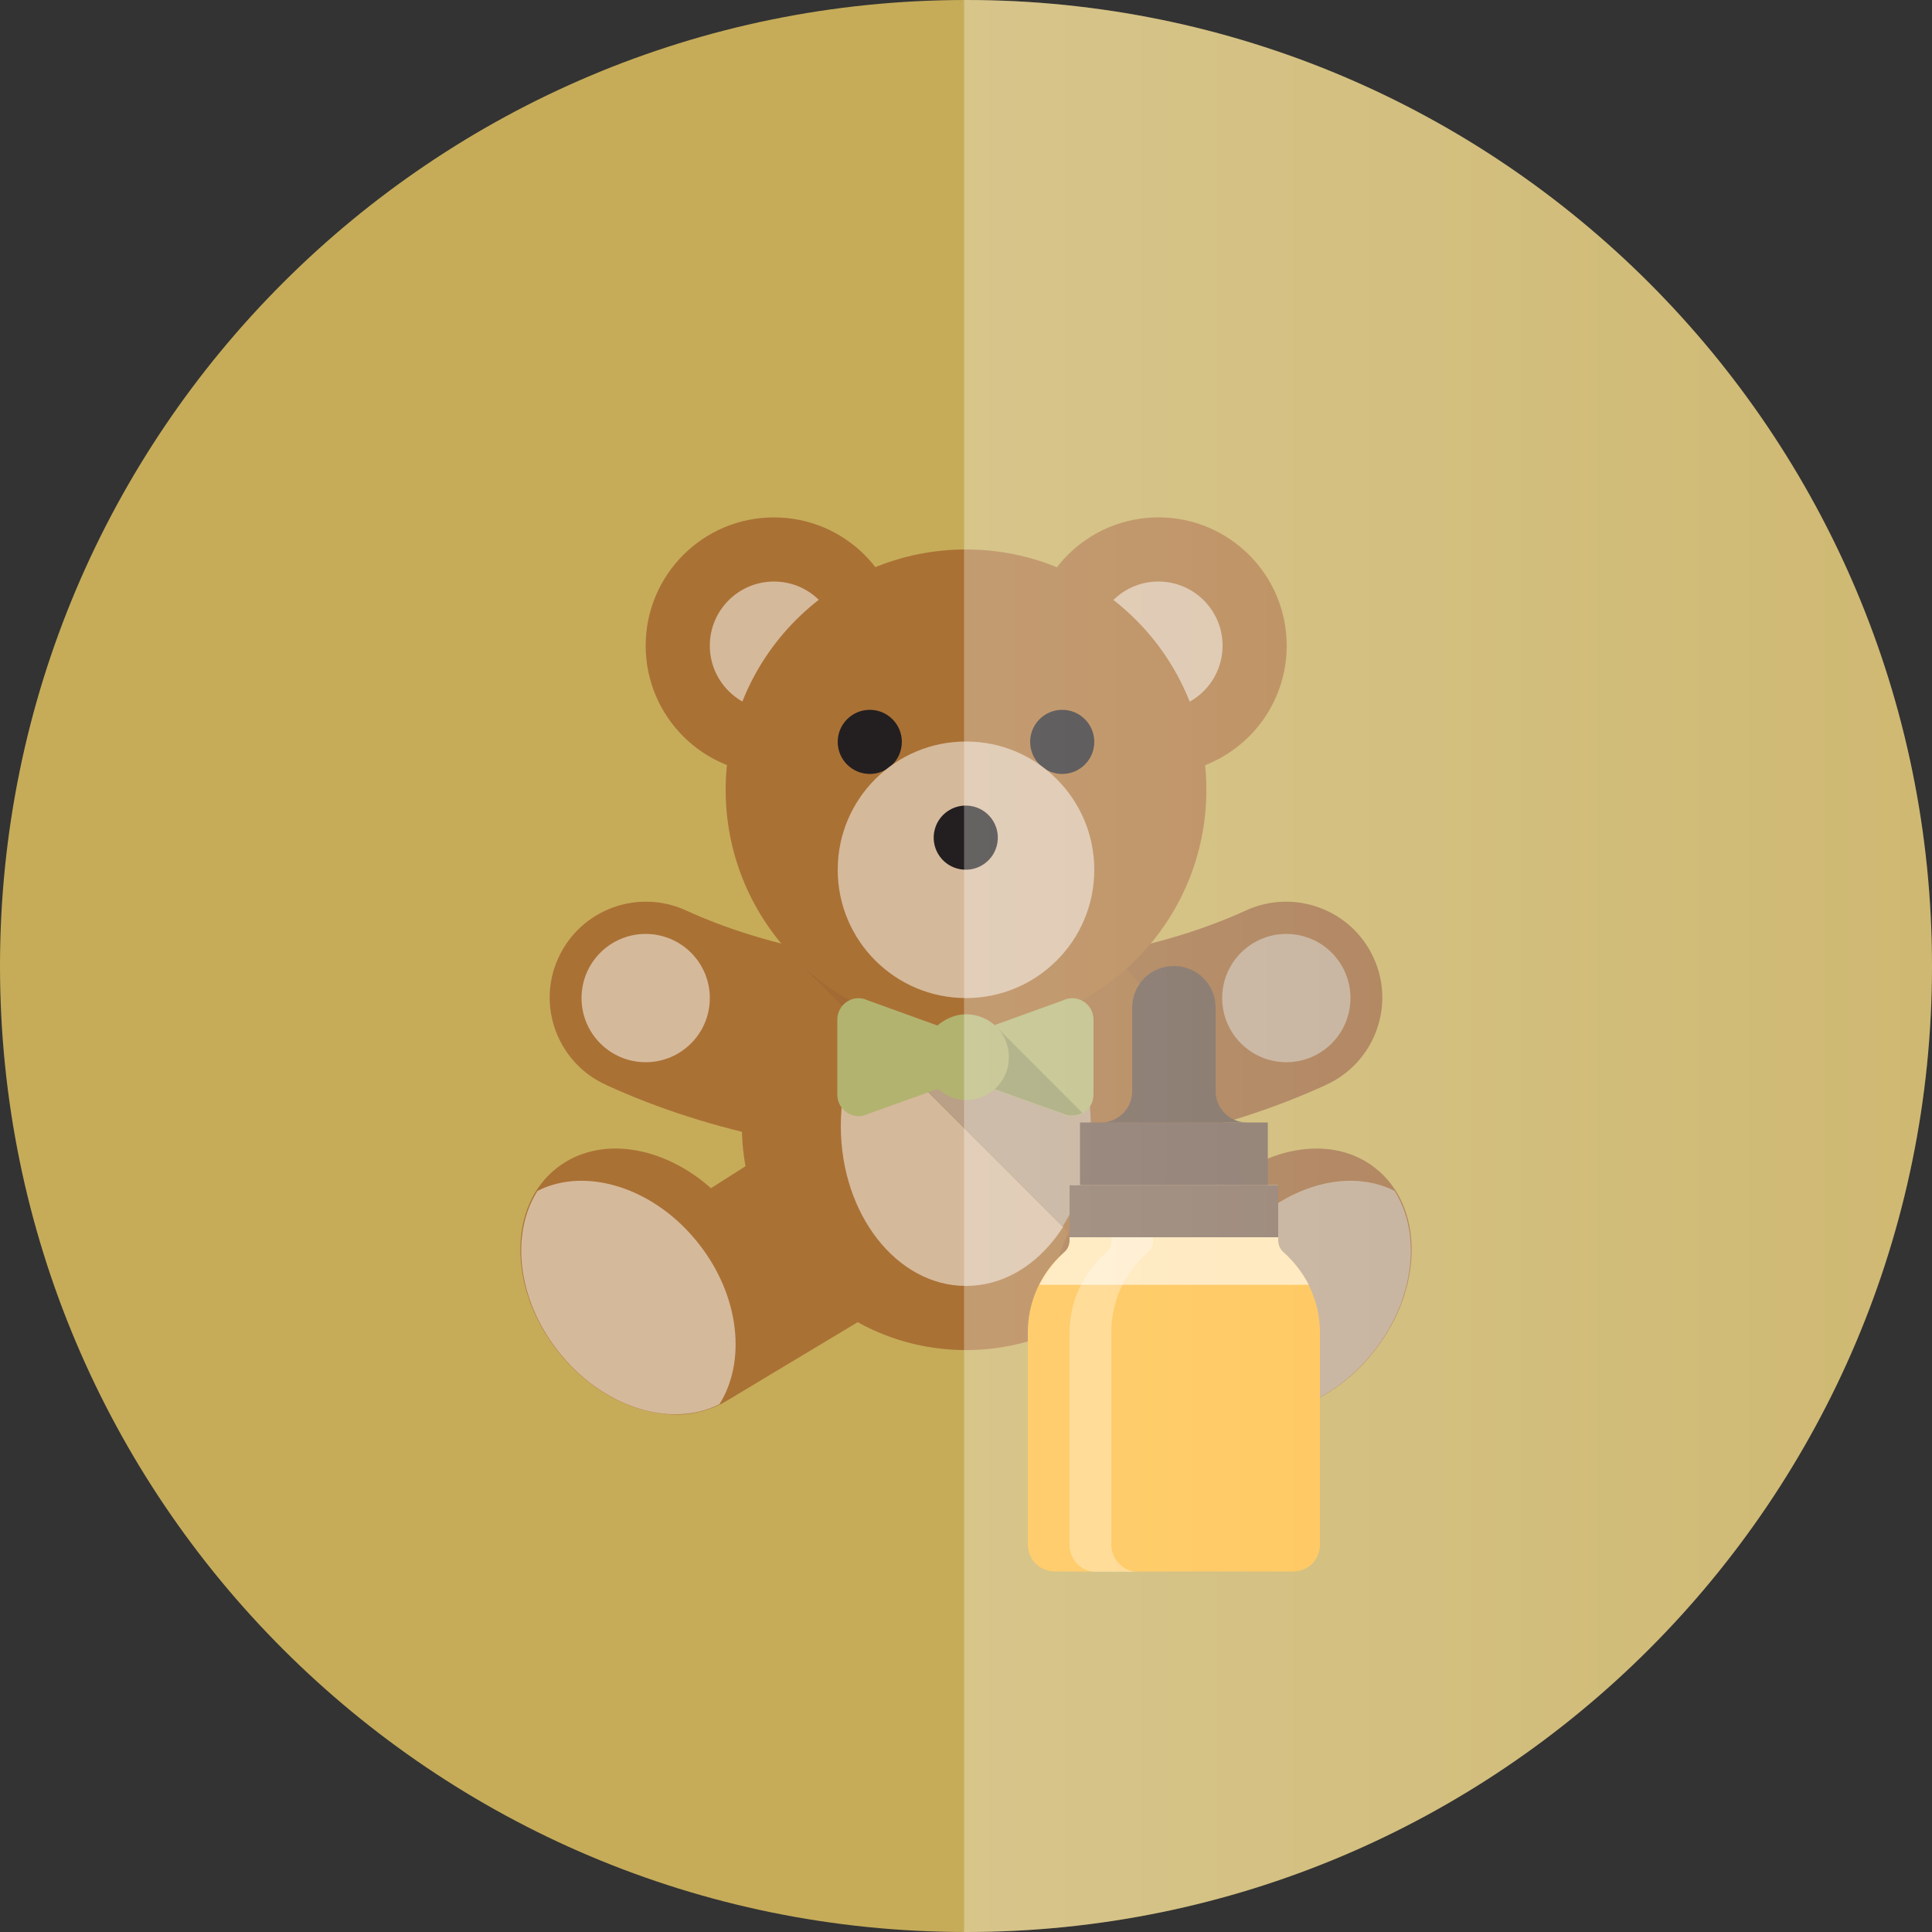 <?xml version="1.0" encoding="utf-8"?>
<!-- Generator: Adobe Illustrator 24.0.1, SVG Export Plug-In . SVG Version: 6.00 Build 0)  -->
<svg version="1.1" id="Calque_1" xmlns="http://www.w3.org/2000/svg" xmlns:xlink="http://www.w3.org/1999/xlink" x="0px" y="0px"
	 viewBox="0 0 500 500" style="enable-background:new 0 0 500 500;" xml:space="preserve">
<rect x="0" y="0" width="500" height="500" fill="#333333" stroke="none"/>
<style type="text/css">
	.st0{fill:#C6AC59;}
	.st1{fill:#9B6534;}
	.st2{fill:#AA7135;}
	.st3{fill:#B9A086;}
	.st4{fill:#D5B99B;}
	.st5{fill:#A26B34;}
	.st6{fill:#231F20;}
	.st7{fill:#B3B370;}
	.st8{fill:#96965E;}
	.st9{fill:#FFB933;}
	.st10{fill:#FFE3AD;}
	.st11{opacity:0.3;fill:#FFFFFF;enable-background:new    ;}
	.st12{fill:#735C4D;}
	.st13{fill:#665244;}
	.st14{fill:#806755;}
	.st15{opacity:0.3;fill:url(#SVGID_1_);}
</style>
<g>
	<path class="st0" d="M250,0C111.9,0,0,111.9,0,250s111.9,250,250,250s250-111.9,250-250l0,0C500,111.9,388.1,0,250,0"/>
	<g>
		<path class="st1" d="M355.5,247.9c-5.7-12.5-20.5-18-33-12.3c-20.3,9.3-46.1,14.4-72.6,14.4h-0.1v49.7h0.1
			c33.9,0,66.2-6.5,93.2-18.9C355.7,275.1,361.2,260.3,355.5,247.9z"/>
		<path class="st2" d="M144.5,247.9c5.7-12.5,20.5-18,33-12.3c20.3,9.3,46.1,14.4,72.6,14.4h0.1v49.7h-0.1
			c-33.9,0-66.2-6.5-93.2-18.9C144.3,275.1,138.8,260.3,144.5,247.9z"/>
		<circle class="st3" cx="332.9" cy="258.3" r="16.6"/>
		<circle class="st2" cx="250" cy="291.4" r="58"/>
		<ellipse class="st4" cx="250" cy="291.4" rx="32.4" ry="41.4"/>
		<path class="st5" d="M250,233.4c-16.2,0-30.9,6.7-41.5,17.5l82,82c10.8-10.5,17.5-25.2,17.5-41.5C308,259.4,282,233.4,250,233.4z"
			/>
		<path class="st3" d="M250,250c-10.6,0-19.8,6.6-25.8,16.6l50.8,50.8c4.5-7.1,7.3-16.1,7.3-25.9C282.4,268.6,267.9,250,250,250z"/>
		<g>
			<circle class="st2" cx="299.8" cy="167.1" r="33.2"/>
			<circle class="st2" cx="200.3" cy="167.1" r="33.2"/>
		</g>
		<g>
			<circle class="st4" cx="200.3" cy="167.1" r="16.6"/>
			<circle class="st4" cx="299.8" cy="167.1" r="16.6"/>
		</g>
		<circle class="st2" cx="250" cy="204.4" r="62.2"/>
		<g>
			<circle class="st6" cx="225.1" cy="192" r="8.3"/>
			<circle class="st6" cx="274.9" cy="192" r="8.3"/>
		</g>
		<circle class="st4" cx="250" cy="225.1" r="33.2"/>
		<ellipse transform="matrix(0.16 -0.987 0.987 0.16 -4.046 428.844)" class="st6" cx="250" cy="216.8" rx="8.3" ry="8.3"/>
		<circle class="st4" cx="167.1" cy="258.3" r="16.6"/>
		<path class="st7" d="M275.1,258.9c3.7-1.8,7.9,0.9,7.9,5v19.4c0,4.1-4.3,6.8-7.9,5l-25.2-9V268L275.1,258.9z"/>
		<path class="st8" d="M280.1,288l-22.7-22.7l-7.5,2.7v11.2l25.2,9C276.8,289,278.7,288.8,280.1,288z"/>
		<path class="st7" d="M250,262.5c-2.8,0-5.4,1.2-7.4,2.9l-18-6.5c-3.7-1.8-7.9,0.9-7.9,5v19.4c0,4.1,4.3,6.8,7.9,5l18.1-6.5
			c2,1.7,4.5,2.9,7.3,2.9c6.1,0,11.1-4.9,11.1-11.1C261.1,267.4,256.2,262.5,250,262.5z"/>
		<path class="st2" d="M195,300.5l-11,7c-12.5-11.1-29-13.7-39.8-5.3c-12.7,9.8-12.7,31,0,47.3c7.5,9.7,18.9,16.6,31.2,16.6
			c4.3,0,9-1.4,12.4-3.4l34.8-20.9C237.7,332.8,211.6,290.5,195,300.5z"/>
		<path class="st4" d="M181,322.1c-11.4-14.7-29.3-20.3-41.9-13.9c-7,11-5.3,27.8,5.2,41.3c11.4,14.7,29.3,20.3,41.9,13.9
			C193.1,352.4,191.5,335.6,181,322.1z"/>
		<path class="st1" d="M305,300.5l11,7c12.5-11.1,29-13.7,39.8-5.3c12.7,9.8,12.7,31,0,47.3c-7.5,9.7-18.9,16.6-31.2,16.6
			c-4.3,0-9-1.4-12.4-3.4l-34.8-20.9C262.3,332.8,288.4,290.5,305,300.5z"/>
		<path class="st3" d="M319,322.1c11.4-14.7,29.3-20.3,41.9-13.9c7,11,5.3,27.8-5.2,41.3c-11.4,14.7-29.3,20.3-41.9,13.9
			C306.9,352.4,308.5,335.6,319,322.1z"/>
	</g>
	<g>
		<path class="st9" d="M334.8,406.7H273c-3.9,0-7-3.1-7-7l0,0v-54.5c-0.1-8.1,3.3-15.8,9.4-21.1c0.9-0.8,1.4-1.9,1.4-3v-14.3h54
			v14.4c0,1.2,0.5,2.3,1.4,3c6.1,5.3,9.5,13,9.4,21.1v54.5C341.6,403.6,338.6,406.6,334.8,406.7"/>
		<path class="st10" d="M332.2,324.1c-0.9-0.8-1.4-1.9-1.4-3v-14.4h-54v14.4c0,1.2-0.5,2.3-1.4,3c-2.6,2.4-4.8,5.2-6.4,8.4h69.7
			C337.1,329.4,334.9,326.5,332.2,324.1z"/>
		<path class="st11" d="M287.6,399.7v-54.5c-0.1-8.1,3.3-15.8,9.4-21.1c0.9-0.8,1.4-1.9,1.4-3v-14.3h-10.8v14.4c0,1.2-0.5,2.3-1.4,3
			c-6.1,5.3-9.5,13-9.4,21.1v54.5c0,3.9,3.1,7,6.9,7l0,0h10.8C290.8,406.8,287.6,403.6,287.6,399.7
			C287.6,399.8,287.6,399.8,287.6,399.7"/>
		<rect x="279.5" y="290.5" class="st12" width="48.6" height="16.2"/>
		<path class="st13" d="M314.6,282.4v-21.6c0-6-4.8-10.8-10.8-10.8s-10.8,4.8-10.8,10.8v21.6c0,4.5-3.6,8.1-8.1,8.1h37.8
			C318.3,290.5,314.6,286.9,314.6,282.4"/>
		<rect x="276.8" y="306.7" class="st14" width="54" height="13.5"/>
	</g>
</g>
<linearGradient id="SVGID_1_" gradientUnits="userSpaceOnUse" x1="249.451" y1="250" x2="500.001" y2="250">
	<stop  offset="0" style="stop-color:#FFFFFF"/>
	<stop  offset="1" style="stop-color:#FFFFFF;stop-opacity:0.5"/>
</linearGradient>
<path class="st15" d="M250,0c-0.2,0-0.4,0-0.5,0v500c0.2,0,0.4,0,0.5,0c138.1,0,250-111.9,250-250S388.1,0,250,0z"/>
</svg>
